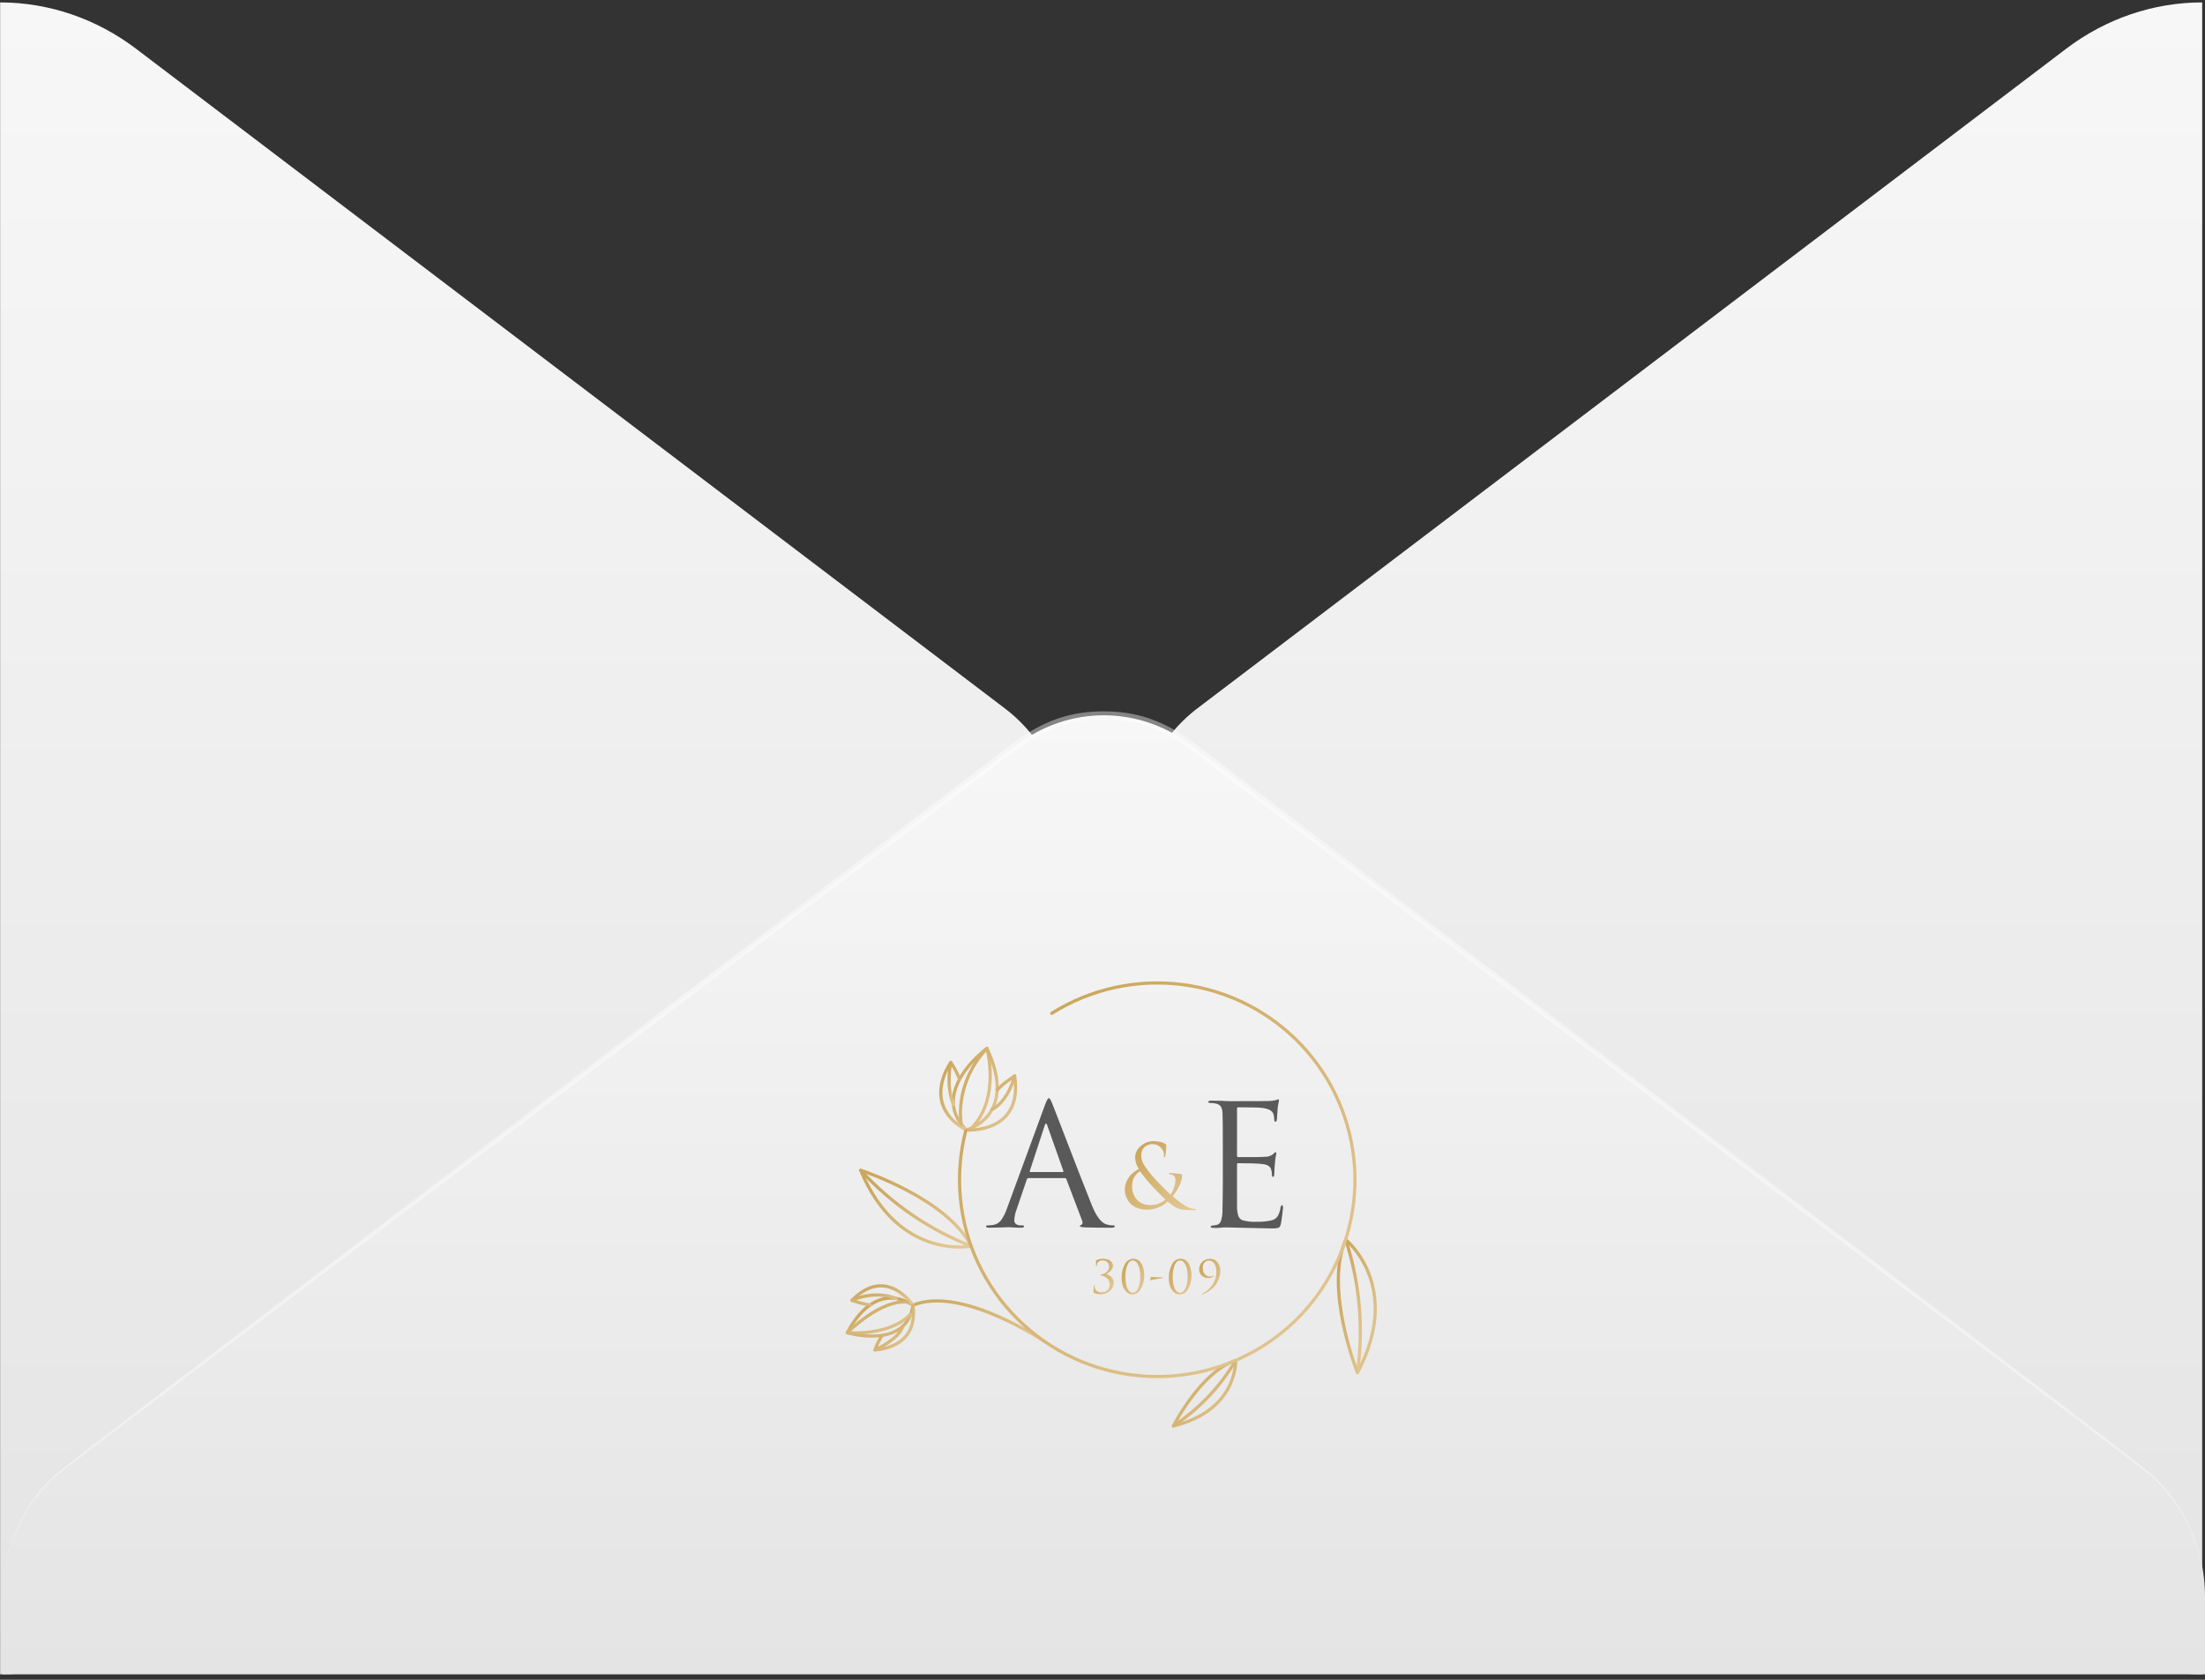 <?xml version="1.0" encoding="UTF-8"?> <svg xmlns="http://www.w3.org/2000/svg" width="378" height="288" viewBox="0 0 378 288" fill="none"><rect x="0" y="0" width="378" height="288" fill="#333333" stroke="none"/> <path d="M377.519 0.412V287.065C369.165 287.064 361.02 284.286 354.222 279.12L205.218 165.975C201.9 163.438 199.197 160.097 197.333 156.229C195.468 152.361 194.496 148.076 194.496 143.729C194.496 139.382 195.468 135.098 197.333 131.23C199.197 127.362 201.9 124.021 205.218 121.484L354.222 8.339C361.025 3.186 369.168 0.415 377.519 0.412ZM0.022 0.412V287.065C8.376 287.064 16.521 284.286 23.319 279.12L172.323 165.993C175.641 163.456 178.344 160.115 180.209 156.247C182.073 152.379 183.045 148.095 183.045 143.748C183.045 139.401 182.073 135.116 180.209 131.248C178.344 127.38 175.641 124.039 172.323 121.502L23.319 8.357C16.518 3.198 8.375 0.421 0.022 0.412Z" fill="url(#paint0_linear_3050_4411)"></path> <path d="M0.434 273.786C0.43 269.434 1.405 265.144 3.278 261.274C5.151 257.404 7.866 254.067 11.198 251.541L174.298 127.73C178.649 124.416 183.866 122.635 189.217 122.635C194.568 122.635 199.785 124.416 204.136 127.73L367.235 251.541C370.561 254.073 373.272 257.412 375.144 261.28C377.016 265.149 377.995 269.436 378 273.786V287.064H0.434V273.786Z" fill="url(#paint1_linear_3050_4411)"></path> <path opacity="0.4" d="M0.434 273.787C0.421 270.094 1.113 266.437 2.467 263.037C3.822 259.637 5.811 256.565 8.314 254.007C10.357 251.87 2.855 257.66 168.598 131.292C174.778 126.58 179.568 121.959 189.2 121.959C198.831 121.959 203.741 126.634 209.802 131.292C375.528 257.605 368.042 251.834 370.085 254.007C372.575 256.574 374.551 259.649 375.896 263.047C377.242 266.446 377.928 270.099 377.914 273.787C377.899 270.119 377.187 266.492 375.821 263.125C374.455 259.757 372.463 256.718 369.965 254.19C367.836 251.998 380.266 261.733 209.149 132.351C202.78 127.529 198.368 123.347 189.183 123.347C179.998 123.347 175.328 127.73 169.233 132.351C-1.987 261.879 10.598 251.925 8.4 254.19C5.899 256.716 3.904 259.755 2.535 263.122C1.166 266.49 0.451 270.118 0.434 273.787Z" fill="white"></path> <path d="M196.371 207.393C195.796 207.384 195.229 207.251 194.71 207.005C194.269 206.803 193.884 206.499 193.586 206.117C193.333 205.787 193.134 205.419 192.994 205.028C192.872 204.681 192.813 204.316 192.822 203.948C192.874 202.427 193.676 201.248 195.228 200.41C194.798 199.795 194.575 199.06 194.592 198.31C194.62 197.952 194.723 197.603 194.892 197.286C195.062 196.969 195.295 196.689 195.578 196.465C195.898 196.182 196.271 195.964 196.677 195.826C197.082 195.688 197.511 195.632 197.939 195.661C198.519 195.658 199.093 195.782 199.62 196.024C199.726 196.065 199.819 196.132 199.891 196.22C199.93 196.302 199.946 196.394 199.935 196.485C199.925 197.028 199.875 197.569 199.787 198.104C199.738 198.34 199.679 198.458 199.61 198.458C199.546 198.458 199.521 198.359 199.526 198.168C199.547 197.936 199.52 197.702 199.448 197.481C199.376 197.259 199.26 197.054 199.107 196.878C198.926 196.661 198.7 196.485 198.445 196.361C198.19 196.238 197.912 196.169 197.628 196.161C197.136 196.137 196.652 196.299 196.273 196.613C196.064 196.795 195.899 197.023 195.791 197.278C195.683 197.532 195.633 197.808 195.647 198.085C195.639 198.662 195.802 199.228 196.115 199.714C196.648 200.523 197.243 201.291 197.894 202.01C198.126 202.275 198.58 202.751 199.255 203.433C199.93 204.115 200.399 204.567 200.65 204.797C200.907 204.457 201.106 204.077 201.242 203.674C201.4 203.242 201.489 202.788 201.508 202.329C201.517 202.194 201.499 202.058 201.454 201.93C201.409 201.801 201.338 201.684 201.247 201.583C201.07 201.445 200.858 201.36 200.635 201.338C200.438 201.289 200.335 201.245 200.34 201.205C200.344 201.166 200.423 201.102 200.581 201.112C201.187 201.133 201.791 201.189 202.39 201.279C202.429 201.28 202.466 201.289 202.501 201.306C202.535 201.322 202.566 201.346 202.591 201.375C202.615 201.404 202.634 201.438 202.644 201.475C202.655 201.512 202.657 201.55 202.651 201.588C202.609 202.226 202.429 202.847 202.124 203.409C201.831 204.007 201.465 204.568 201.035 205.077C201.659 205.659 202.337 206.182 203.061 206.637C203.576 207.001 204.177 207.224 204.806 207.285C204.968 207.285 205.047 207.329 205.042 207.398C205.037 207.467 204.968 207.501 204.83 207.496L202.859 207.427C202.44 207.384 202.034 207.263 201.661 207.069C201.13 206.765 200.634 206.405 200.182 205.995C199.676 206.474 199.077 206.846 198.422 207.087C197.767 207.327 197.069 207.431 196.371 207.393ZM196.943 206.583C197.457 206.634 197.976 206.579 198.467 206.42C198.959 206.261 199.411 206.003 199.797 205.661C199.428 205.332 198.954 204.866 198.382 204.277C197.811 203.688 197.397 203.256 197.175 202.987C196.549 202.299 195.969 201.571 195.44 200.808C195.014 201.065 194.664 201.43 194.426 201.865C194.188 202.3 194.07 202.791 194.084 203.286C194.023 204.131 194.297 204.966 194.848 205.612C195.107 205.913 195.429 206.156 195.79 206.323C196.151 206.491 196.544 206.58 196.943 206.583Z" fill="#F5F0FF"></path> <path fill-rule="evenodd" clip-rule="evenodd" d="M156.534 223.477C156.491 223.446 156.436 223.409 156.372 223.367C156.186 223.248 155.917 223.089 155.578 222.93C154.901 222.612 153.938 222.289 152.804 222.279C150.506 222.258 147.613 223.517 145.006 228.363C144.967 228.436 144.963 228.522 144.995 228.598C145.026 228.673 145.09 228.731 145.169 228.754L145.247 228.493C145.169 228.754 145.169 228.754 145.169 228.754L145.171 228.755L145.178 228.757L145.201 228.764C145.221 228.77 145.251 228.778 145.29 228.788C145.367 228.809 145.479 228.838 145.621 228.873C145.906 228.941 146.314 229.031 146.805 229.113C147.787 229.277 149.115 229.416 150.482 229.308C151.848 229.201 153.275 228.845 154.437 228.002C155.576 227.174 156.437 225.893 156.743 223.982C158.739 223.194 161.099 223.163 163.546 223.583C166.048 224.013 168.616 224.91 170.933 225.92C173.249 226.93 175.306 228.048 176.784 228.915C177.523 229.348 178.117 229.718 178.526 229.979C178.73 230.11 178.888 230.213 178.995 230.284C179.048 230.319 179.089 230.346 179.116 230.364L179.146 230.385L179.154 230.39L179.156 230.391C179.156 230.391 179.156 230.392 179.254 230.249L179.156 230.391C179.281 230.476 179.45 230.445 179.535 230.32C179.62 230.195 179.588 230.026 179.464 229.941L179.333 230.133C179.464 229.941 179.464 229.941 179.464 229.941L179.461 229.939L179.453 229.933L179.421 229.911C179.393 229.892 179.351 229.865 179.296 229.829C179.187 229.756 179.027 229.651 178.82 229.519C178.406 229.255 177.806 228.881 177.06 228.444C175.569 227.57 173.492 226.44 171.151 225.42C168.811 224.4 166.199 223.485 163.638 223.045C161.137 222.615 158.662 222.635 156.534 223.477ZM156.201 223.91C156.166 223.886 156.124 223.858 156.076 223.826C155.907 223.717 155.659 223.571 155.346 223.424C154.718 223.129 153.833 222.834 152.799 222.825C150.803 222.807 148.145 223.853 145.653 228.319C145.683 228.326 145.715 228.334 145.749 228.342C146.024 228.408 146.418 228.494 146.896 228.574C147.852 228.734 149.132 228.867 150.439 228.764C151.749 228.661 153.066 228.323 154.116 227.56C155.127 226.825 155.915 225.681 156.201 223.91Z" fill="url(#paint2_linear_3050_4411)"></path> <path fill-rule="evenodd" clip-rule="evenodd" d="M156.725 223.658C156.725 223.658 156.725 223.659 156.496 223.807L156.725 223.658C156.807 223.785 156.771 223.954 156.644 224.036C156.518 224.118 156.349 224.082 156.267 223.955C156.267 223.955 156.267 223.955 156.267 223.955L156.266 223.955L156.265 223.952L156.256 223.939C156.248 223.927 156.236 223.91 156.22 223.886C156.188 223.84 156.139 223.771 156.074 223.686C155.945 223.514 155.752 223.274 155.503 223.005C155.003 222.464 154.281 221.812 153.385 221.344C152.492 220.878 151.433 220.599 150.244 220.791C149.141 220.969 147.899 221.557 146.557 222.828C146.758 222.895 147.018 222.978 147.303 223.061C147.961 223.252 148.718 223.434 149.214 223.441C149.364 223.443 149.485 223.566 149.483 223.717C149.481 223.868 149.357 223.989 149.206 223.986C148.627 223.979 147.805 223.775 147.151 223.585C146.819 223.488 146.521 223.392 146.306 223.32C146.199 223.284 146.112 223.254 146.052 223.233C146.022 223.223 145.998 223.214 145.982 223.209L145.964 223.202L145.957 223.2C145.957 223.2 145.957 223.2 146.05 222.943L145.957 223.2C145.87 223.168 145.804 223.094 145.784 223.003C145.763 222.913 145.79 222.818 145.856 222.752C147.378 221.206 148.828 220.466 150.157 220.252C151.487 220.037 152.666 220.353 153.638 220.86C154.608 221.366 155.378 222.066 155.904 222.634C156.167 222.919 156.371 223.173 156.51 223.357C156.579 223.448 156.632 223.523 156.668 223.575C156.686 223.601 156.7 223.621 156.71 223.635L156.721 223.652L156.724 223.656L156.725 223.658L156.725 223.658Z" fill="url(#paint3_linear_3050_4411)"></path> <path fill-rule="evenodd" clip-rule="evenodd" d="M156.458 223.522C156.607 223.501 156.745 223.605 156.766 223.754C157.036 225.676 156.759 227.15 156.17 228.277C155.581 229.402 154.694 230.157 153.782 230.662C152.873 231.166 151.933 231.424 151.225 231.558C150.87 231.624 150.571 231.66 150.36 231.679C150.254 231.688 150.17 231.694 150.112 231.696C150.083 231.698 150.06 231.699 150.044 231.699L150.026 231.7L150.021 231.7L150.019 231.7L150.019 231.7C150.018 231.7 150.018 231.7 150.013 231.427L150.018 231.7C149.929 231.702 149.845 231.66 149.793 231.588C149.74 231.516 149.726 231.423 149.755 231.339C150.056 230.454 150.467 229.609 150.978 228.825C151.06 228.698 151.229 228.663 151.355 228.745C151.482 228.827 151.517 228.996 151.435 229.123C151.024 229.753 150.682 230.424 150.413 231.125C150.6 231.106 150.843 231.074 151.124 231.021C151.796 230.895 152.675 230.651 153.518 230.184C154.359 229.718 155.158 229.033 155.686 228.024C156.213 227.015 156.483 225.66 156.225 223.83C156.204 223.681 156.308 223.543 156.458 223.522Z" fill="url(#paint4_linear_3050_4411)"></path> <path fill-rule="evenodd" clip-rule="evenodd" d="M169.257 179.473C169.336 179.493 169.402 179.548 169.437 179.622C172.198 185.538 171.332 189.153 169.687 191.292C168.873 192.351 167.884 193.026 167.102 193.437C166.711 193.643 166.369 193.783 166.124 193.872C166.002 193.917 165.903 193.949 165.834 193.97C165.8 193.98 165.773 193.988 165.754 193.993C165.745 193.996 165.737 193.998 165.732 193.999L165.726 194.001L165.724 194.001L165.723 194.001C165.723 194.002 165.723 194.002 165.655 193.737L165.723 194.002C165.629 194.025 165.531 193.998 165.463 193.931C163.766 192.245 163.128 190.482 163.152 188.782C163.175 187.094 163.849 185.498 164.719 184.134C165.589 182.768 166.666 181.615 167.522 180.806C167.951 180.4 168.326 180.079 168.594 179.859C168.728 179.749 168.836 179.665 168.91 179.607C168.948 179.578 168.977 179.556 168.996 179.541L169.019 179.524L169.025 179.52L169.027 179.518L169.028 179.518C169.028 179.518 169.028 179.518 169.19 179.738L169.028 179.518C169.094 179.469 169.178 179.453 169.257 179.473ZM169.085 180.164C169.041 180.199 168.993 180.238 168.94 180.282C168.68 180.495 168.315 180.807 167.897 181.202C167.06 181.994 166.017 183.112 165.179 184.428C164.34 185.744 163.719 187.24 163.698 188.79C163.677 190.292 164.22 191.876 165.734 193.429C165.789 193.411 165.857 193.388 165.938 193.359C166.163 193.277 166.482 193.146 166.848 192.954C167.583 192.568 168.502 191.938 169.254 190.96C170.715 189.06 171.61 185.762 169.085 180.164Z" fill="url(#paint5_linear_3050_4411)"></path> <path fill-rule="evenodd" clip-rule="evenodd" d="M174.049 184.224C174.133 184.262 174.193 184.34 174.207 184.432C174.594 186.969 174.265 188.857 173.527 190.256C172.788 191.656 171.654 192.539 170.484 193.093C169.316 193.645 168.104 193.873 167.19 193.964C166.732 194.01 166.346 194.021 166.073 194.021C165.937 194.021 165.829 194.018 165.754 194.015C165.717 194.014 165.688 194.013 165.668 194.011C165.658 194.011 165.65 194.01 165.644 194.01L165.638 194.01L165.636 194.009L165.636 194.009C165.635 194.009 165.635 194.009 165.655 193.737L165.635 194.009C165.485 193.998 165.372 193.868 165.383 193.717C165.394 193.567 165.524 193.454 165.675 193.465C165.675 193.465 165.675 193.465 165.675 193.465L165.675 193.465L165.68 193.465L165.698 193.466C165.715 193.467 165.741 193.469 165.775 193.47C165.843 193.473 165.945 193.475 166.073 193.475C166.331 193.475 166.699 193.464 167.136 193.421C168.013 193.333 169.158 193.116 170.25 192.599C171.34 192.084 172.372 191.274 173.044 190.001C173.676 188.804 174.001 187.172 173.726 184.943C173.509 185.091 173.214 185.298 172.895 185.536C172.243 186.022 171.522 186.616 171.156 187.093C171.064 187.212 170.893 187.235 170.773 187.143C170.654 187.051 170.631 186.88 170.723 186.76C171.141 186.216 171.919 185.583 172.569 185.098C172.898 184.852 173.203 184.639 173.424 184.487C173.536 184.411 173.626 184.351 173.689 184.309C173.721 184.288 173.745 184.272 173.762 184.261L173.781 184.248L173.786 184.245L173.788 184.244C173.788 184.244 173.788 184.244 173.937 184.473L173.788 184.244C173.866 184.193 173.964 184.186 174.049 184.224Z" fill="url(#paint6_linear_3050_4411)"></path> <path fill-rule="evenodd" clip-rule="evenodd" d="M162.996 181.884C163.085 181.885 163.167 181.929 163.218 182.002C163.85 182.918 164.366 183.909 164.752 184.952C164.805 185.093 164.733 185.251 164.591 185.303C164.45 185.355 164.293 185.283 164.24 185.142C163.917 184.269 163.499 183.434 162.995 182.651C162.872 182.85 162.71 183.13 162.539 183.475C162.178 184.203 161.781 185.213 161.624 186.35C161.467 187.485 161.55 188.74 162.143 189.971C162.735 191.201 163.846 192.431 165.786 193.498C165.919 193.571 165.967 193.737 165.894 193.869C165.821 194.001 165.655 194.049 165.523 193.976C163.503 192.865 162.301 191.558 161.651 190.208C161.002 188.859 160.915 187.491 161.083 186.276C161.25 185.062 161.673 183.994 162.05 183.232C162.239 182.851 162.418 182.544 162.551 182.331C162.617 182.225 162.671 182.142 162.71 182.086C162.729 182.057 162.744 182.036 162.755 182.021L162.767 182.003L162.771 181.998L162.772 181.997L162.772 181.996C162.772 181.996 162.772 181.996 162.993 182.157L162.772 181.996C162.824 181.925 162.908 181.883 162.996 181.884Z" fill="url(#paint7_linear_3050_4411)"></path> <path fill-rule="evenodd" clip-rule="evenodd" d="M147.628 200.386L147.544 200.646C147.628 200.386 147.628 200.386 147.628 200.386L147.631 200.387L147.639 200.39L147.672 200.401C147.701 200.41 147.743 200.425 147.799 200.443C147.91 200.481 148.073 200.537 148.281 200.611C148.697 200.759 149.296 200.979 150.027 201.27C151.488 201.85 153.48 202.71 155.6 203.828C159.826 206.056 164.626 209.34 166.708 213.528C166.746 213.604 166.746 213.693 166.709 213.769C166.671 213.846 166.601 213.9 166.518 213.917L166.463 213.649C166.518 213.917 166.517 213.917 166.517 213.917L166.516 213.917L166.514 213.918L166.506 213.919C166.499 213.921 166.489 213.922 166.476 213.925C166.45 213.929 166.413 213.936 166.365 213.944C166.268 213.959 166.127 213.979 165.946 213.999C165.584 214.038 165.062 214.077 164.416 214.073C163.125 214.067 161.338 213.893 159.344 213.227C155.347 211.891 150.558 208.583 147.292 200.751C147.251 200.653 147.271 200.54 147.343 200.461C147.415 200.383 147.526 200.354 147.628 200.386ZM166.046 213.437C163.961 209.571 159.442 206.47 155.346 204.311C153.247 203.204 151.274 202.352 149.825 201.777C149.101 201.49 148.509 201.271 148.098 201.125C148.077 201.118 148.056 201.111 148.036 201.104C151.233 208.387 155.768 211.456 159.517 212.709C161.445 213.353 163.173 213.521 164.419 213.527C165.041 213.53 165.542 213.493 165.886 213.456C165.944 213.45 165.997 213.443 166.046 213.437Z" fill="url(#paint8_linear_3050_4411)"></path> <path fill-rule="evenodd" clip-rule="evenodd" d="M151.914 223.594C153.125 223.118 154.398 222.843 155.616 222.986C155.765 223.004 155.873 223.139 155.855 223.289C155.837 223.439 155.702 223.546 155.552 223.528C154.455 223.399 153.277 223.645 152.113 224.103C150.952 224.56 149.821 225.222 148.827 225.905C147.833 226.589 146.982 227.289 146.379 227.82C146.185 227.99 146.017 228.142 145.879 228.271C146.038 228.275 146.224 228.278 146.433 228.277C147.167 228.276 148.181 228.235 149.304 228.075C151.561 227.754 154.203 226.962 155.911 225.109C156.013 224.998 156.185 224.991 156.296 225.093C156.407 225.195 156.414 225.368 156.312 225.478C154.475 227.472 151.678 228.289 149.381 228.616C148.227 228.78 147.186 228.822 146.434 228.823C146.057 228.824 145.752 228.814 145.541 228.805C145.435 228.8 145.353 228.795 145.297 228.791C145.269 228.789 145.247 228.787 145.232 228.786L145.215 228.785L145.21 228.785L145.209 228.784C145.209 228.784 145.208 228.784 145.232 228.512C145.037 228.321 145.037 228.321 145.038 228.321L145.039 228.319L145.042 228.316L145.055 228.303C145.067 228.291 145.084 228.274 145.106 228.253C145.15 228.209 145.215 228.146 145.298 228.067C145.466 227.907 145.711 227.68 146.018 227.41C146.633 226.869 147.501 226.154 148.517 225.456C149.532 224.757 150.7 224.072 151.914 223.594ZM145.232 228.512L145.038 228.321C144.963 228.396 144.939 228.508 144.976 228.607C145.012 228.706 145.103 228.775 145.209 228.784L145.232 228.512Z" fill="url(#paint9_linear_3050_4411)"></path> <path fill-rule="evenodd" clip-rule="evenodd" d="M146.05 222.943L145.929 222.698C145.794 222.765 145.738 222.929 145.805 223.064C145.872 223.199 146.036 223.255 146.171 223.188L146.171 223.188L146.171 223.188L146.172 223.187L146.179 223.184C146.185 223.181 146.195 223.176 146.208 223.17C146.234 223.158 146.274 223.14 146.326 223.118C146.431 223.072 146.586 223.008 146.785 222.936C147.184 222.792 147.756 222.614 148.447 222.483C149.831 222.221 151.677 222.15 153.556 222.893C153.696 222.948 153.855 222.879 153.91 222.739C153.966 222.599 153.897 222.44 153.757 222.385C151.752 221.592 149.794 221.673 148.346 221.947C147.621 222.084 147.02 222.27 146.599 222.423C146.389 222.499 146.223 222.567 146.109 222.616C146.052 222.641 146.008 222.661 145.978 222.675C145.963 222.682 145.951 222.688 145.943 222.692L145.933 222.696L145.93 222.698L145.93 222.698L145.929 222.698C145.929 222.698 145.929 222.698 146.05 222.943Z" fill="url(#paint10_linear_3050_4411)"></path> <path fill-rule="evenodd" clip-rule="evenodd" d="M154.819 227.15C154.964 227.19 155.049 227.341 155.009 227.486C154.84 228.098 154.433 228.663 153.945 229.159C153.455 229.658 152.866 230.105 152.303 230.478C151.739 230.851 151.196 231.154 150.794 231.363C150.592 231.468 150.426 231.549 150.31 231.605C150.251 231.633 150.206 231.654 150.174 231.669C150.158 231.676 150.146 231.681 150.138 231.685L150.128 231.69L150.126 231.691L150.125 231.691C150.125 231.691 150.124 231.691 150.013 231.442L150.124 231.691C149.987 231.753 149.825 231.691 149.764 231.553C149.703 231.415 149.765 231.254 149.902 231.192C149.902 231.192 149.902 231.192 149.902 231.192L149.903 231.192L149.905 231.191L149.913 231.188C149.92 231.184 149.931 231.179 149.946 231.173C149.975 231.159 150.018 231.139 150.074 231.112C150.186 231.059 150.346 230.98 150.542 230.879C150.932 230.675 151.458 230.382 152.002 230.022C152.546 229.662 153.102 229.239 153.556 228.777C154.012 228.312 154.349 227.826 154.483 227.341C154.523 227.195 154.673 227.11 154.819 227.15Z" fill="url(#paint11_linear_3050_4411)"></path> <path fill-rule="evenodd" clip-rule="evenodd" d="M147.359 200.445C147.47 200.343 147.643 200.35 147.745 200.462C152.949 206.141 159.385 210.564 166.564 213.395C166.704 213.451 166.773 213.609 166.717 213.75C166.662 213.89 166.504 213.959 166.363 213.903C159.107 211.042 152.602 206.571 147.342 200.83C147.241 200.719 147.248 200.547 147.359 200.445Z" fill="url(#paint12_linear_3050_4411)"></path> <path fill-rule="evenodd" clip-rule="evenodd" d="M169.452 179.664L169.189 179.738C169.452 179.664 169.452 179.664 169.452 179.664L169.453 179.667L169.455 179.672L169.46 179.692C169.464 179.709 169.471 179.734 169.479 179.767C169.496 179.832 169.52 179.928 169.548 180.052C169.604 180.299 169.678 180.656 169.751 181.1C169.897 181.987 170.039 183.226 170.024 184.629C169.993 187.428 169.334 190.923 166.778 193.578C166.674 193.687 166.501 193.69 166.392 193.585C166.284 193.481 166.28 193.308 166.385 193.199C168.803 190.687 169.448 187.356 169.478 184.623C169.493 183.259 169.354 182.053 169.212 181.188C169.153 180.83 169.094 180.531 169.044 180.304C166.456 183.244 165.449 186.281 165.094 188.613C164.909 189.83 164.901 190.856 164.94 191.576C164.959 191.936 164.989 192.218 165.015 192.41C165.028 192.506 165.039 192.579 165.047 192.627C165.051 192.651 165.055 192.669 165.057 192.681L165.059 192.694L165.06 192.696C165.06 192.696 165.06 192.697 165.06 192.697M165.06 192.697C165.09 192.844 164.994 192.988 164.847 193.018C164.699 193.048 164.555 192.953 164.525 192.805L164.792 192.751C164.525 192.805 164.525 192.805 164.525 192.805L164.525 192.804L164.524 192.803L164.523 192.798L164.52 192.781C164.517 192.767 164.514 192.746 164.509 192.718C164.5 192.664 164.487 192.585 164.474 192.482C164.446 192.278 164.414 191.98 164.394 191.605C164.354 190.854 164.363 189.791 164.554 188.531C164.938 186.009 166.057 182.702 168.99 179.552C169.057 179.479 169.158 179.449 169.254 179.472C169.35 179.496 169.426 179.569 169.452 179.664" fill="url(#paint13_linear_3050_4411)"></path> <path fill-rule="evenodd" clip-rule="evenodd" d="M163.259 182.218L163.259 182.22L163.257 182.227C163.256 182.234 163.253 182.244 163.25 182.258C163.244 182.285 163.236 182.327 163.225 182.381C163.204 182.49 163.175 182.65 163.145 182.853C163.083 183.259 163.015 183.836 162.988 184.517C162.934 185.883 163.047 187.647 163.7 189.283C163.756 189.423 163.688 189.582 163.548 189.638C163.408 189.694 163.249 189.626 163.193 189.486C162.5 187.751 162.387 185.901 162.442 184.496C162.47 183.791 162.541 183.193 162.605 182.771C162.637 182.56 162.667 182.392 162.689 182.277C162.701 182.219 162.71 182.175 162.716 182.144C162.72 182.129 162.722 182.117 162.724 182.109L162.726 182.099L162.727 182.096L162.727 182.096C162.727 182.096 162.727 182.095 162.992 182.156L162.727 182.095C162.761 181.948 162.908 181.857 163.055 181.891C163.201 181.925 163.293 182.071 163.259 182.218ZM163.259 182.218C163.259 182.218 163.259 182.218 163.259 182.218V182.218Z" fill="url(#paint14_linear_3050_4411)"></path> <path fill-rule="evenodd" clip-rule="evenodd" d="M173.999 184.207C174.146 184.242 174.237 184.389 174.202 184.536L173.946 184.475C174.202 184.536 174.202 184.535 174.202 184.536L174.202 184.536L174.202 184.537L174.201 184.54L174.199 184.55C174.197 184.559 174.193 184.572 174.189 184.589C174.181 184.622 174.168 184.671 174.151 184.733C174.116 184.856 174.065 185.034 173.993 185.25C173.851 185.683 173.63 186.277 173.318 186.917C172.698 188.189 171.695 189.691 170.181 190.462C170.047 190.531 169.882 190.477 169.814 190.343C169.745 190.208 169.799 190.044 169.933 189.976C171.288 189.285 172.225 187.913 172.827 186.678C173.126 186.065 173.338 185.496 173.475 185.08C173.543 184.872 173.592 184.703 173.625 184.587C173.641 184.529 173.652 184.484 173.66 184.454C173.664 184.439 173.667 184.427 173.669 184.42L173.671 184.412L173.671 184.41C173.706 184.264 173.853 184.173 173.999 184.207Z" fill="url(#paint15_linear_3050_4411)"></path> <path fill-rule="evenodd" clip-rule="evenodd" d="M230.867 212.337L230.696 212.55C230.867 212.337 230.867 212.337 230.867 212.338L230.868 212.338L230.87 212.34L230.876 212.345C230.881 212.349 230.889 212.356 230.899 212.364C230.919 212.381 230.948 212.405 230.985 212.438C231.059 212.502 231.164 212.597 231.295 212.724C231.557 212.976 231.92 213.352 232.329 213.849C233.148 214.842 234.155 216.323 234.912 218.277C236.429 222.194 236.926 227.976 232.948 235.476C232.898 235.57 232.799 235.626 232.692 235.62C232.586 235.615 232.493 235.548 232.454 235.449L232.707 235.348C232.454 235.449 232.454 235.449 232.454 235.449L232.452 235.446L232.449 235.438L232.436 235.405C232.425 235.377 232.409 235.336 232.388 235.281C232.347 235.172 232.286 235.012 232.211 234.805C232.06 234.391 231.849 233.791 231.607 233.046C231.124 231.555 230.519 229.479 230.031 227.14C229.059 222.479 228.538 216.704 230.447 212.439C230.481 212.362 230.55 212.305 230.632 212.285C230.714 212.265 230.801 212.284 230.867 212.337ZM232.746 234.679C236.345 227.581 235.826 222.147 234.403 218.474C233.671 216.586 232.698 215.154 231.908 214.196C231.513 213.717 231.165 213.356 230.916 213.117C230.874 213.076 230.834 213.039 230.798 213.005C229.139 217.068 229.623 222.51 230.566 227.029C231.048 229.344 231.648 231.4 232.126 232.877C232.366 233.616 232.575 234.209 232.724 234.618C232.731 234.639 232.739 234.659 232.746 234.679Z" fill="url(#paint16_linear_3050_4411)"></path> <path fill-rule="evenodd" clip-rule="evenodd" d="M230.611 212.291C230.754 212.244 230.908 212.322 230.955 212.465C233.374 219.853 234.065 227.692 232.977 235.386C232.956 235.535 232.818 235.639 232.669 235.618C232.52 235.597 232.416 235.459 232.437 235.31C233.513 227.698 232.829 219.943 230.436 212.635C230.389 212.492 230.468 212.338 230.611 212.291Z" fill="url(#paint17_linear_3050_4411)"></path> <path fill-rule="evenodd" clip-rule="evenodd" d="M212.093 233.254L211.82 233.267C212.093 233.254 212.093 233.255 212.093 233.255L212.093 233.256L212.093 233.257L212.094 233.263C212.094 233.269 212.094 233.276 212.094 233.285C212.095 233.303 212.095 233.329 212.095 233.363C212.095 233.43 212.094 233.527 212.089 233.651C212.078 233.898 212.049 234.252 211.98 234.684C211.84 235.547 211.537 236.725 210.88 237.989C209.559 240.526 206.828 243.377 201.222 244.74C201.119 244.765 201.01 244.728 200.944 244.644C200.878 244.561 200.866 244.446 200.914 244.351L201.158 244.475C200.914 244.351 200.914 244.351 200.914 244.351L200.915 244.349L200.918 244.343L200.929 244.323C200.938 244.304 200.952 244.277 200.971 244.242C201.008 244.172 201.062 244.07 201.134 243.939C201.276 243.677 201.487 243.302 201.757 242.846C202.298 241.934 203.082 240.699 204.052 239.405C205.983 236.83 208.693 233.964 211.739 233.007C211.819 232.981 211.907 232.995 211.977 233.043C212.046 233.092 212.089 233.17 212.093 233.254ZM201.693 244.055C206.742 242.678 209.196 240.041 210.395 237.737C211.021 236.535 211.309 235.415 211.44 234.597C211.504 234.202 211.531 233.879 211.542 233.651C208.814 234.66 206.331 237.276 204.489 239.732C203.533 241.007 202.761 242.225 202.227 243.124C202.007 243.495 201.827 243.811 201.693 244.055Z" fill="url(#paint18_linear_3050_4411)"></path> <path fill-rule="evenodd" clip-rule="evenodd" d="M211.959 233.032C212.089 233.109 212.132 233.276 212.056 233.406C209.382 237.936 205.706 241.799 201.308 244.702C201.182 244.786 201.013 244.751 200.93 244.625C200.847 244.499 200.882 244.33 201.007 244.247C205.337 241.389 208.954 237.587 211.585 233.128C211.662 232.999 211.829 232.955 211.959 233.032Z" fill="url(#paint19_linear_3050_4411)"></path> <path fill-rule="evenodd" clip-rule="evenodd" d="M202.677 169.074C194.917 168.08 187.052 169.81 180.436 173.968C180.308 174.048 180.14 174.009 180.06 173.882C179.98 173.754 180.018 173.586 180.146 173.505C186.869 169.281 194.861 167.522 202.746 168.532C210.632 169.542 217.917 173.258 223.346 179.04C228.775 184.821 232.01 192.307 232.491 200.207C232.973 208.107 230.671 215.927 225.984 222.32C221.296 228.713 214.516 233.278 206.811 235.23C199.106 237.181 190.959 236.397 183.772 233.013C176.586 229.628 170.809 223.855 167.439 216.686C164.068 209.518 163.314 201.404 165.307 193.742C165.345 193.596 165.494 193.509 165.64 193.547C165.786 193.584 165.873 193.734 165.835 193.879C163.875 201.418 164.616 209.401 167.933 216.454C171.249 223.507 176.933 229.188 184.005 232.519C191.077 235.849 199.095 236.621 206.677 234.7C214.259 232.78 220.931 228.287 225.543 221.997C230.156 215.707 232.42 208.013 231.946 200.24C231.472 192.468 228.29 185.102 222.948 179.414C217.606 173.725 210.437 170.068 202.677 169.074Z" fill="url(#paint20_linear_3050_4411)"></path> <path d="M196.371 207.393C195.796 207.384 195.229 207.251 194.71 207.005C194.269 206.803 193.884 206.499 193.586 206.117C193.333 205.787 193.134 205.419 192.994 205.028C192.872 204.681 192.813 204.316 192.822 203.948C192.874 202.427 193.676 201.248 195.228 200.41C194.798 199.795 194.575 199.06 194.592 198.31C194.62 197.952 194.723 197.603 194.892 197.286C195.062 196.969 195.295 196.689 195.578 196.465C195.898 196.182 196.271 195.964 196.677 195.826C197.082 195.688 197.511 195.632 197.939 195.661C198.519 195.658 199.093 195.782 199.62 196.024C199.726 196.065 199.819 196.132 199.891 196.22C199.93 196.302 199.946 196.394 199.935 196.485C199.925 197.028 199.875 197.569 199.787 198.104C199.738 198.34 199.679 198.458 199.61 198.458C199.546 198.458 199.521 198.359 199.526 198.168C199.547 197.936 199.52 197.702 199.448 197.481C199.376 197.259 199.26 197.054 199.107 196.878C198.926 196.661 198.7 196.485 198.445 196.361C198.19 196.238 197.912 196.169 197.628 196.161C197.136 196.137 196.652 196.299 196.273 196.613C196.064 196.795 195.899 197.023 195.791 197.278C195.683 197.532 195.633 197.808 195.647 198.085C195.639 198.662 195.802 199.228 196.115 199.714C196.648 200.523 197.243 201.291 197.894 202.01C198.126 202.275 198.58 202.751 199.255 203.433C199.93 204.115 200.399 204.567 200.65 204.797C200.907 204.457 201.106 204.077 201.242 203.674C201.4 203.242 201.489 202.788 201.508 202.329C201.517 202.194 201.499 202.058 201.454 201.93C201.409 201.801 201.338 201.684 201.247 201.583C201.07 201.445 200.858 201.36 200.635 201.338C200.438 201.289 200.335 201.245 200.34 201.205C200.344 201.166 200.423 201.102 200.581 201.112C201.187 201.133 201.791 201.189 202.39 201.279C202.429 201.28 202.466 201.289 202.501 201.306C202.535 201.322 202.566 201.346 202.591 201.375C202.615 201.404 202.634 201.438 202.644 201.475C202.655 201.512 202.657 201.55 202.651 201.588C202.609 202.226 202.429 202.847 202.124 203.409C201.831 204.007 201.465 204.568 201.035 205.077C201.659 205.659 202.337 206.182 203.061 206.637C203.576 207.001 204.177 207.224 204.806 207.285C204.968 207.285 205.047 207.329 205.042 207.398C205.037 207.467 204.968 207.501 204.83 207.496L202.859 207.427C202.44 207.384 202.034 207.263 201.661 207.069C201.13 206.765 200.634 206.405 200.182 205.995C199.676 206.474 199.077 206.846 198.422 207.087C197.767 207.327 197.069 207.431 196.371 207.393ZM196.943 206.583C197.457 206.634 197.976 206.579 198.467 206.42C198.959 206.261 199.411 206.003 199.797 205.661C199.428 205.332 198.954 204.866 198.382 204.277C197.811 203.688 197.397 203.256 197.175 202.987C196.549 202.299 195.969 201.571 195.44 200.808C195.014 201.065 194.664 201.43 194.426 201.865C194.188 202.3 194.07 202.791 194.084 203.286C194.023 204.131 194.297 204.966 194.848 205.612C195.107 205.913 195.429 206.156 195.79 206.323C196.151 206.491 196.544 206.58 196.943 206.583Z" fill="url(#paint21_linear_3050_4411)"></path> <path d="M182.549 201.986H176.313C176.246 201.987 176.182 202.011 176.13 202.052C176.078 202.094 176.042 202.152 176.027 202.216L174.287 207.319C174.042 207.936 173.904 208.59 173.878 209.253C173.873 209.375 173.9 209.497 173.956 209.606C174.012 209.715 174.095 209.808 174.198 209.876C174.412 210.02 174.665 210.095 174.923 210.092H175.184C175.435 210.092 175.563 210.146 175.563 210.264C175.563 210.381 175.386 210.494 175.041 210.494C174.696 210.494 174.356 210.494 173.809 210.45L172.867 210.406L171.62 210.45C170.806 210.479 170.141 210.494 169.589 210.494C169.224 210.494 169.037 210.416 169.037 210.264C169.037 210.111 169.175 210.092 169.446 210.092C169.679 210.085 169.911 210.066 170.141 210.033C170.424 210.006 170.699 209.921 170.948 209.785C171.197 209.648 171.416 209.462 171.59 209.238C172.009 208.649 172.341 208.002 172.576 207.319L179.157 189.399C179.428 188.649 179.65 188.276 179.793 188.276C179.936 188.276 180.163 188.619 180.429 189.316C180.508 189.509 181.001 190.778 181.908 193.124C182.815 195.469 183.791 197.998 184.836 200.71C185.891 203.422 186.68 205.424 187.202 206.716C187.971 208.6 188.804 209.66 189.667 209.915C190.033 210.036 190.416 210.095 190.801 210.092C191.013 210.092 191.116 210.146 191.116 210.264C191.116 210.381 190.924 210.494 190.54 210.494C188.84 210.494 187.324 210.475 185.99 210.435C185.408 210.396 185.117 210.332 185.117 210.234C185.117 210.136 185.186 210.072 185.319 210.033C185.589 209.935 185.648 209.675 185.497 209.253L182.8 202.152C182.778 202.104 182.743 202.063 182.698 202.033C182.654 202.004 182.602 201.987 182.549 201.986ZM176.633 200.945H182.169C182.287 200.945 182.327 200.882 182.287 200.744L179.532 192.957C179.399 192.51 179.251 192.51 179.098 192.957L176.54 200.744C176.49 200.882 176.54 200.94 176.633 200.94V200.945Z" fill="#595959"></path> <path d="M209.627 202.133V197.054C209.627 193.511 209.609 191.432 209.573 190.817C209.567 190.419 209.462 190.028 209.267 189.679C209.027 189.402 208.69 189.227 208.325 189.188C208.25 189.166 208.172 189.151 208.094 189.144L207.758 189.115H207.482C207.231 189.076 207.108 189.017 207.108 188.938C207.108 188.86 207.261 188.707 207.571 188.707C208.537 188.707 209.628 188.737 210.844 188.796C214.828 188.796 217.041 188.786 217.485 188.766C217.935 188.765 218.384 188.707 218.82 188.595C218.917 188.536 219.024 188.496 219.136 188.477C219.215 188.477 219.254 188.565 219.254 188.737C219.23 188.902 219.195 189.066 219.151 189.228C219.082 189.518 219.039 189.813 219.023 190.111L218.904 191.838C218.865 192.167 218.791 192.329 218.673 192.329C218.554 192.329 218.441 192.206 218.441 191.956C218.45 191.633 218.402 191.31 218.298 191.004C218.106 190.405 217.406 190.052 216.208 189.934C215.715 189.875 214.384 189.851 212.239 189.851C212.121 189.851 212.062 189.944 212.062 190.135V198.099C212.062 198.296 212.121 198.389 212.239 198.389C214.867 198.389 216.4 198.389 216.849 198.33C217.376 198.352 217.893 198.177 218.298 197.839C218.451 197.648 218.569 197.555 218.643 197.555C218.717 197.555 218.791 197.628 218.791 197.785C218.783 197.873 218.768 197.96 218.747 198.045C218.717 198.176 218.682 198.368 218.643 198.619C218.604 198.87 218.579 199.11 218.559 199.4C218.52 199.748 218.49 200.155 218.47 200.626C218.451 201.097 218.441 201.343 218.441 201.362C218.401 201.652 218.337 201.794 218.239 201.794C218.14 201.794 218.037 201.642 218.037 201.333C218.042 201.058 218.002 200.785 217.918 200.523C217.785 199.989 217.282 199.67 216.415 199.571C215.547 199.473 214.162 199.429 212.269 199.429C212.241 199.425 212.213 199.428 212.187 199.436C212.16 199.445 212.136 199.459 212.116 199.479C212.096 199.498 212.08 199.522 212.071 199.548C212.062 199.575 212.059 199.603 212.062 199.63V207.104C212.074 207.589 212.157 208.07 212.308 208.531C212.372 208.689 212.468 208.831 212.59 208.948C212.712 209.066 212.858 209.156 213.018 209.214C213.802 209.432 214.616 209.52 215.429 209.474C216.306 209.504 217.183 209.416 218.037 209.214C218.436 209.109 218.785 208.867 219.023 208.531C219.284 208.078 219.451 207.578 219.516 207.059C219.575 206.775 219.659 206.628 219.777 206.628C219.895 206.628 219.949 206.775 219.949 207.059C219.949 207.197 219.9 207.629 219.806 208.36C219.713 209.091 219.629 209.591 219.575 209.861C219.476 210.224 219.338 210.44 219.166 210.509C218.787 210.6 218.396 210.635 218.007 210.612C217.445 210.612 216.034 210.583 213.773 210.524L210.149 210.435C209.957 210.435 209.617 210.435 209.134 210.494C208.759 210.531 208.381 210.541 208.005 210.524C207.694 210.524 207.542 210.445 207.542 210.293C207.542 210.215 207.65 210.161 207.862 210.121C208.227 210.082 208.449 210.053 208.528 210.033C208.7 209.993 208.86 209.912 208.994 209.797C209.128 209.681 209.232 209.535 209.297 209.371C209.504 208.707 209.596 208.014 209.568 207.319C209.607 205.793 209.627 204.076 209.627 202.133Z" fill="#595959"></path> <path d="M188.509 221.903C188.329 221.896 188.151 221.871 187.976 221.829C187.833 221.799 187.694 221.751 187.562 221.687C187.524 221.663 187.493 221.63 187.472 221.59C187.451 221.55 187.441 221.506 187.444 221.461C187.452 221.133 187.482 220.805 187.532 220.48C187.532 220.401 187.562 220.362 187.601 220.362C187.641 220.362 187.651 220.401 187.651 220.475C187.649 220.504 187.649 220.534 187.651 220.563C187.653 220.594 187.653 220.625 187.651 220.656C187.725 221.235 188.099 221.54 188.775 221.564C189.148 221.595 189.519 221.481 189.81 221.245C189.947 221.122 190.057 220.97 190.131 220.801C190.205 220.631 190.242 220.448 190.239 220.264C190.252 220.038 190.208 219.811 190.111 219.606C190.029 219.414 189.9 219.245 189.736 219.116C189.598 219.007 189.447 218.915 189.287 218.841C189.144 218.778 188.996 218.727 188.844 218.689C188.711 218.659 188.647 218.625 188.647 218.581C188.647 218.537 188.711 218.512 188.829 218.493C188.956 218.475 189.081 218.44 189.199 218.389C189.341 218.328 189.476 218.252 189.603 218.164C189.751 218.057 189.874 217.92 189.963 217.761C190.059 217.583 190.113 217.385 190.12 217.182C190.122 217.078 190.107 216.973 190.076 216.873C190.04 216.753 189.99 216.638 189.928 216.53C189.843 216.4 189.724 216.296 189.583 216.23C189.412 216.143 189.223 216.098 189.031 216.098C188.772 216.076 188.515 216.153 188.311 216.314C188.215 216.396 188.139 216.499 188.088 216.614C188.037 216.73 188.012 216.855 188.016 216.981C188.016 217.04 188.016 217.074 187.956 217.069C187.897 217.065 187.907 217.04 187.907 216.981C187.879 216.724 187.869 216.465 187.878 216.206C187.88 216.172 187.891 216.139 187.91 216.111C187.929 216.082 187.955 216.059 187.986 216.044C188.388 215.876 188.823 215.801 189.258 215.823C189.521 215.827 189.782 215.879 190.027 215.975C190.219 216.038 190.39 216.154 190.52 216.309C190.611 216.424 190.682 216.554 190.732 216.692C190.771 216.805 190.789 216.925 190.786 217.045C190.778 217.227 190.729 217.404 190.643 217.565C190.558 217.722 190.446 217.863 190.313 217.982C190.202 218.08 190.085 218.17 189.963 218.252C189.877 218.314 189.784 218.365 189.687 218.404V218.443C190.017 218.539 190.315 218.723 190.549 218.973C190.68 219.106 190.782 219.264 190.846 219.439C190.911 219.613 190.937 219.799 190.924 219.984C190.916 220.253 190.849 220.517 190.727 220.757C190.605 220.997 190.432 221.207 190.219 221.373C189.738 221.761 189.126 221.951 188.509 221.903Z" fill="url(#paint22_linear_3050_4411)"></path> <path d="M196.149 218.762C196.155 219.567 195.942 220.359 195.533 221.054C195.392 221.321 195.179 221.543 194.917 221.695C194.656 221.848 194.357 221.925 194.054 221.918C193.86 221.909 193.67 221.861 193.495 221.777C193.321 221.693 193.165 221.573 193.039 221.427C192.752 221.116 192.545 220.741 192.437 220.333C192.314 219.887 192.261 219.425 192.28 218.964C192.273 218.151 192.486 217.351 192.896 216.647C193.04 216.385 193.255 216.167 193.516 216.019C193.777 215.871 194.074 215.798 194.375 215.808C194.704 215.82 195.02 215.941 195.272 216.152C195.523 216.362 195.717 216.632 195.834 216.937C195.95 217.239 196.038 217.551 196.095 217.869C196.142 218.165 196.16 218.464 196.149 218.762ZM195.474 219.071C195.496 218.596 195.461 218.12 195.37 217.653C195.306 217.26 195.158 216.886 194.937 216.554C194.86 216.425 194.753 216.317 194.625 216.238C194.497 216.16 194.352 216.113 194.202 216.103C193.837 216.103 193.542 216.319 193.315 216.785C193.06 217.387 192.929 218.035 192.93 218.689C192.92 219.034 192.935 219.381 192.975 219.724C193.011 220.041 193.079 220.353 193.177 220.656C193.254 220.919 193.392 221.16 193.581 221.358C193.742 221.528 193.963 221.628 194.197 221.638C194.557 221.638 194.853 221.417 195.085 220.941C195.341 220.359 195.473 219.731 195.474 219.096V219.071Z" fill="url(#paint23_linear_3050_4411)"></path> <path d="M197.446 218.944L199.132 219.003C199.26 219.003 199.324 219.032 199.324 219.072C199.324 219.111 199.235 219.15 199.063 219.179C198.18 219.307 197.663 219.39 197.505 219.43L197.367 219.469L197.254 219.503H197.199C197.165 219.503 197.155 219.464 197.17 219.395L197.288 218.993C197.298 218.964 197.352 218.944 197.446 218.944Z" fill="url(#paint24_linear_3050_4411)"></path> <path d="M204.258 218.762C204.263 219.568 204.054 220.36 203.652 221.059C203.508 221.329 203.291 221.553 203.025 221.705C202.759 221.858 202.455 221.933 202.149 221.922C201.954 221.914 201.763 221.866 201.587 221.782C201.412 221.698 201.256 221.578 201.128 221.432C200.843 221.12 200.637 220.745 200.527 220.338C200.405 219.892 200.354 219.43 200.374 218.968C200.366 218.156 200.577 217.356 200.985 216.652C201.129 216.39 201.344 216.172 201.605 216.024C201.866 215.876 202.164 215.803 202.464 215.813C202.791 215.821 203.107 215.937 203.361 216.142C203.612 216.352 203.806 216.622 203.923 216.927C204.042 217.228 204.13 217.541 204.185 217.86C204.239 218.157 204.264 218.46 204.258 218.762ZM203.583 219.072C203.6 218.596 203.566 218.121 203.48 217.653C203.411 217.262 203.263 216.888 203.046 216.554C202.969 216.426 202.862 216.318 202.734 216.239C202.606 216.161 202.461 216.114 202.311 216.103C201.946 216.103 201.651 216.319 201.419 216.785C201.164 217.387 201.034 218.035 201.039 218.689C201.025 219.034 201.038 219.381 201.079 219.724C201.115 220.041 201.183 220.353 201.281 220.656C201.36 220.918 201.498 221.158 201.685 221.358C201.847 221.527 202.067 221.627 202.301 221.638C202.661 221.638 202.957 221.417 203.194 220.941C203.447 220.359 203.58 219.731 203.583 219.096V219.072Z" fill="url(#paint25_linear_3050_4411)"></path> <path d="M207.483 215.828C207.731 215.828 207.976 215.887 208.197 215.999C208.418 216.112 208.609 216.275 208.754 216.476C209.079 216.916 209.235 217.457 209.193 218.002C209.165 218.815 208.894 219.601 208.414 220.259C208.202 220.541 207.957 220.796 207.685 221.02C207.449 221.218 207.198 221.399 206.935 221.559C206.718 221.687 206.492 221.805 206.26 221.913H206.216H206.152C206.133 221.92 206.111 221.92 206.092 221.913C206.089 221.906 206.087 221.898 206.087 221.891C206.087 221.883 206.089 221.875 206.092 221.868C206.092 221.829 206.127 221.79 206.196 221.765C206.468 221.633 206.723 221.469 206.955 221.275C207.221 221.045 207.464 220.79 207.68 220.514C207.926 220.195 208.124 219.841 208.266 219.464C208.42 219.062 208.505 218.638 208.518 218.208C208.57 217.681 208.46 217.15 208.202 216.687C208.115 216.522 207.987 216.383 207.829 216.282C207.672 216.182 207.492 216.123 207.305 216.113C207.156 216.103 207.007 216.127 206.868 216.183C206.73 216.239 206.606 216.326 206.506 216.437C206.305 216.667 206.194 216.961 206.191 217.266C206.175 217.532 206.212 217.799 206.299 218.051C206.364 218.241 206.478 218.41 206.63 218.542C206.748 218.634 206.877 218.711 207.014 218.772C207.12 218.818 207.234 218.844 207.349 218.851C207.553 218.864 207.755 218.822 207.936 218.728C207.972 218.702 208.015 218.688 208.059 218.689C208.064 218.689 208.069 218.691 208.074 218.694C208.078 218.696 208.082 218.7 208.085 218.704C208.087 218.708 208.089 218.713 208.09 218.718C208.091 218.723 208.09 218.728 208.089 218.733C208.082 218.76 208.066 218.784 208.044 218.802C207.919 218.921 207.769 219.012 207.605 219.069C207.44 219.125 207.266 219.146 207.093 219.13C206.876 219.138 206.661 219.098 206.461 219.013C206.262 218.928 206.084 218.801 205.94 218.64C205.689 218.35 205.557 217.977 205.57 217.595C205.57 217.352 205.621 217.112 205.72 216.889C205.818 216.667 205.962 216.468 206.142 216.304C206.508 215.975 206.99 215.804 207.483 215.828Z" fill="url(#paint26_linear_3050_4411)"></path> <defs> <linearGradient id="paint0_linear_3050_4411" x1="188.771" y1="0.412" x2="188.771" y2="287.065" gradientUnits="userSpaceOnUse"> <stop stop-color="#F7F7F7"></stop> <stop offset="1" stop-color="#E4E4E4"></stop> </linearGradient> <linearGradient id="paint1_linear_3050_4411" x1="189.217" y1="122.635" x2="189.217" y2="287.064" gradientUnits="userSpaceOnUse"> <stop stop-color="#F7F7F7"></stop> <stop offset="1" stop-color="#E4E4E4"></stop> </linearGradient> <linearGradient id="paint2_linear_3050_4411" x1="149.773" y1="223.47" x2="153.1" y2="237.577" gradientUnits="userSpaceOnUse"> <stop offset="0.028" stop-color="#CCA75E"></stop> <stop offset="1" stop-color="#E6CD9E"></stop> </linearGradient> <linearGradient id="paint3_linear_3050_4411" x1="147.301" y1="220.753" x2="149.54" y2="227.069" gradientUnits="userSpaceOnUse"> <stop offset="0.028" stop-color="#CCA75E"></stop> <stop offset="1" stop-color="#E6CD9E"></stop> </linearGradient> <linearGradient id="paint4_linear_3050_4411" x1="150.729" y1="224.713" x2="158.124" y2="231.157" gradientUnits="userSpaceOnUse"> <stop offset="0.028" stop-color="#CCA75E"></stop> <stop offset="1" stop-color="#E6CD9E"></stop> </linearGradient> <linearGradient id="paint5_linear_3050_4411" x1="164.27" y1="181.588" x2="175.532" y2="187.837" gradientUnits="userSpaceOnUse"> <stop offset="0.028" stop-color="#CCA75E"></stop> <stop offset="1" stop-color="#E6CD9E"></stop> </linearGradient> <linearGradient id="paint6_linear_3050_4411" x1="166.629" y1="185.634" x2="175.555" y2="193.803" gradientUnits="userSpaceOnUse"> <stop offset="0.028" stop-color="#CCA75E"></stop> <stop offset="1" stop-color="#E6CD9E"></stop> </linearGradient> <linearGradient id="paint7_linear_3050_4411" x1="161.691" y1="183.654" x2="169.399" y2="186.781" gradientUnits="userSpaceOnUse"> <stop offset="0.028" stop-color="#CCA75E"></stop> <stop offset="1" stop-color="#E6CD9E"></stop> </linearGradient> <linearGradient id="paint8_linear_3050_4411" x1="149.97" y1="202.373" x2="161.737" y2="219.092" gradientUnits="userSpaceOnUse"> <stop offset="0.028" stop-color="#CCA75E"></stop> <stop offset="1" stop-color="#E6CD9E"></stop> </linearGradient> <linearGradient id="paint9_linear_3050_4411" x1="146.543" y1="223.806" x2="150.904" y2="232.285" gradientUnits="userSpaceOnUse"> <stop offset="0.028" stop-color="#CCA75E"></stop> <stop offset="1" stop-color="#E6CD9E"></stop> </linearGradient> <linearGradient id="paint10_linear_3050_4411" x1="146.908" y1="221.968" x2="147.371" y2="224.552" gradientUnits="userSpaceOnUse"> <stop offset="0.028" stop-color="#CCA75E"></stop> <stop offset="1" stop-color="#E6CD9E"></stop> </linearGradient> <linearGradient id="paint11_linear_3050_4411" x1="150.472" y1="227.808" x2="154.604" y2="232.575" gradientUnits="userSpaceOnUse"> <stop offset="0.028" stop-color="#CCA75E"></stop> <stop offset="1" stop-color="#E6CD9E"></stop> </linearGradient> <linearGradient id="paint12_linear_3050_4411" x1="149.97" y1="202.351" x2="161.564" y2="219.007" gradientUnits="userSpaceOnUse"> <stop offset="0.028" stop-color="#CCA75E"></stop> <stop offset="1" stop-color="#E6CD9E"></stop> </linearGradient> <linearGradient id="paint13_linear_3050_4411" x1="165.159" y1="181.537" x2="174.059" y2="185.079" gradientUnits="userSpaceOnUse"> <stop offset="0.028" stop-color="#CCA75E"></stop> <stop offset="1" stop-color="#E6CD9E"></stop> </linearGradient> <linearGradient id="paint14_linear_3050_4411" x1="162.609" y1="183.019" x2="164.899" y2="183.399" gradientUnits="userSpaceOnUse"> <stop offset="0.028" stop-color="#CCA75E"></stop> <stop offset="1" stop-color="#E6CD9E"></stop> </linearGradient> <linearGradient id="paint15_linear_3050_4411" x1="170.398" y1="185.118" x2="175.801" y2="188.919" gradientUnits="userSpaceOnUse"> <stop offset="0.028" stop-color="#CCA75E"></stop> <stop offset="1" stop-color="#E6CD9E"></stop> </linearGradient> <linearGradient id="paint16_linear_3050_4411" x1="230.111" y1="215.685" x2="241.649" y2="219.081" gradientUnits="userSpaceOnUse"> <stop offset="0.028" stop-color="#CCA75E"></stop> <stop offset="1" stop-color="#E6CD9E"></stop> </linearGradient> <linearGradient id="paint17_linear_3050_4411" x1="230.846" y1="215.685" x2="236.327" y2="216.402" gradientUnits="userSpaceOnUse"> <stop offset="0.028" stop-color="#CCA75E"></stop> <stop offset="1" stop-color="#E6CD9E"></stop> </linearGradient> <linearGradient id="paint18_linear_3050_4411" x1="202.44" y1="234.71" x2="213.151" y2="244.927" gradientUnits="userSpaceOnUse"> <stop offset="0.028" stop-color="#CCA75E"></stop> <stop offset="1" stop-color="#E6CD9E"></stop> </linearGradient> <linearGradient id="paint19_linear_3050_4411" x1="202.439" y1="234.71" x2="213.151" y2="244.925" gradientUnits="userSpaceOnUse"> <stop offset="0.028" stop-color="#CCA75E"></stop> <stop offset="1" stop-color="#E6CD9E"></stop> </linearGradient> <linearGradient id="paint20_linear_3050_4411" x1="173.694" y1="178.185" x2="235.761" y2="240.536" gradientUnits="userSpaceOnUse"> <stop offset="0.028" stop-color="#CCA75E"></stop> <stop offset="1" stop-color="#E6CD9E"></stop> </linearGradient> <linearGradient id="paint21_linear_3050_4411" x1="194.516" y1="197.382" x2="205.317" y2="208.528" gradientUnits="userSpaceOnUse"> <stop offset="0.028" stop-color="#CCA75E"></stop> <stop offset="1" stop-color="#E6CD9E"></stop> </linearGradient> <linearGradient id="paint22_linear_3050_4411" x1="187.927" y1="216.708" x2="192.717" y2="219.449" gradientUnits="userSpaceOnUse"> <stop offset="0.028" stop-color="#CCA75E"></stop> <stop offset="1" stop-color="#E6CD9E"></stop> </linearGradient> <linearGradient id="paint23_linear_3050_4411" x1="192.814" y1="216.699" x2="197.858" y2="219.899" gradientUnits="userSpaceOnUse"> <stop offset="0.028" stop-color="#CCA75E"></stop> <stop offset="1" stop-color="#E6CD9E"></stop> </linearGradient> <linearGradient id="paint24_linear_3050_4411" x1="197.463" y1="219.026" x2="197.711" y2="219.982" gradientUnits="userSpaceOnUse"> <stop offset="0.028" stop-color="#CCA75E"></stop> <stop offset="1" stop-color="#E6CD9E"></stop> </linearGradient> <linearGradient id="paint25_linear_3050_4411" x1="200.909" y1="216.705" x2="205.96" y2="219.919" gradientUnits="userSpaceOnUse"> <stop offset="0.028" stop-color="#CCA75E"></stop> <stop offset="1" stop-color="#E6CD9E"></stop> </linearGradient> <linearGradient id="paint26_linear_3050_4411" x1="206.072" y1="216.715" x2="210.962" y2="219.629" gradientUnits="userSpaceOnUse"> <stop offset="0.028" stop-color="#CCA75E"></stop> <stop offset="1" stop-color="#E6CD9E"></stop> </linearGradient> </defs> </svg> 